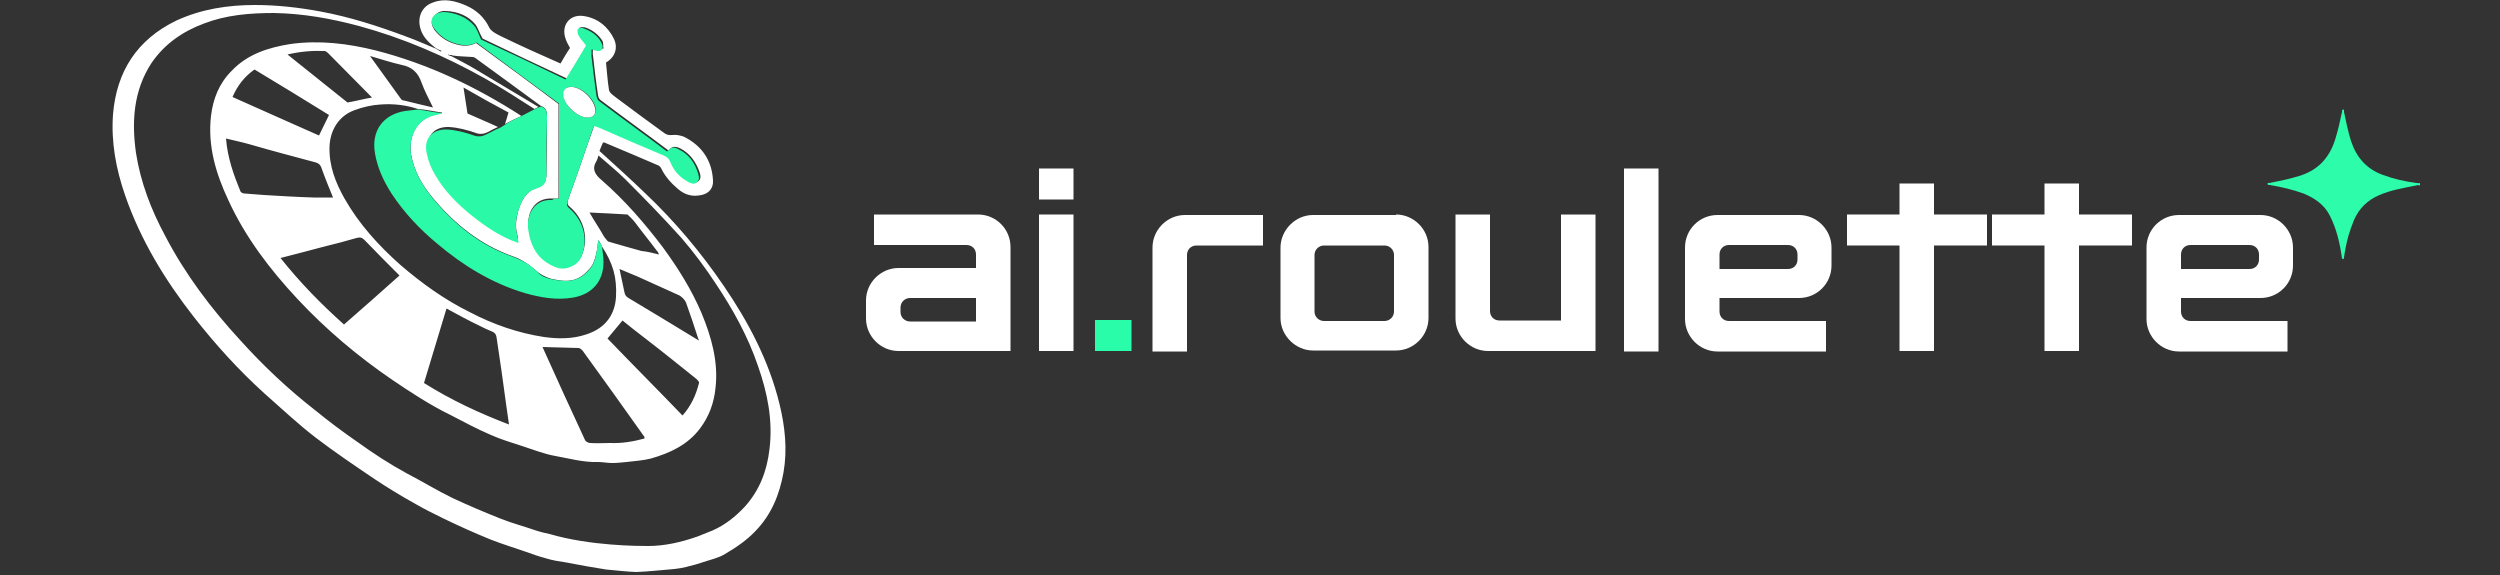 <svg width="500" height="115" viewBox="0 0 500 115" fill="none" xmlns="http://www.w3.org/2000/svg">
<rect x="0" y="0" width="500" height="115" fill="#333333" stroke="none"/>
<g clip-path="url(#clip0_142_68)">
<path d="M195.6 42.9C199.2 42.9 202.1 45.8 202.1 49.4V70.2H179.7C176.1 70.2 173.2 67.2 173.2 63.7V60.1C173.2 56.5 176.2 53.6 179.7 53.6H195.2V50.9C195.2 49.8 194.4 49 193.3 49H174.8V42.9H195.6ZM195.2 64.2V59.6H182C181 59.6 180.1 60.4 180.1 61.5V62.4C180.1 63.5 181 64.3 182 64.3H195.2V64.2Z" fill="white"/>
<path d="M214.7 33.7V39.9H207.8V33.7H214.7ZM214.7 42.9V70.2H207.8V42.9H214.7Z" fill="white"/>
<path d="M226.3 70.2H219V64H226.3V70.2Z" fill="#2AFDAA"/>
<path d="M252.6 42.9V49.1H239.3C238.2 49.1 237.4 49.9 237.4 51V70.3H230.5V49.5C230.5 46 233.4 43 237 43H252.6V42.9Z" fill="white"/>
<path d="M279.2 42.9C282.7 42.9 285.7 45.8 285.7 49.4V63.6C285.7 67.1 282.8 70.1 279.2 70.1H262.6C259.2 70.1 256.1 67.2 256.1 63.6V49.5C256.1 46.1 259 43 262.6 43H279.2V42.9ZM278.8 51C278.8 49.9 277.9 49.1 276.9 49.1H264.8C263.8 49.1 262.9 49.9 262.9 51V62.3C262.9 63.4 263.8 64.2 264.8 64.2H276.9C277.9 64.2 278.8 63.4 278.8 62.3V51Z" fill="white"/>
<path d="M297.6 70.2C294.1 70.2 291.1 67.3 291.1 63.7V42.9H298V62.2C298 63.3 298.8 64.1 299.9 64.1H312.2V42.9H319.1V70.2H297.6Z" fill="white"/>
<path d="M331.7 33.7V70.3H324.8V33.7H331.7Z" fill="white"/>
<path d="M337 49.5C337 45.9 339.9 43 343.5 43H359.8C363.4 43 366.3 46 366.3 49.5V53.1C366.3 56.7 363.4 59.6 359.8 59.6H343.9V62.3C343.9 63.4 344.7 64.2 345.8 64.2H365.2V70.3H343.5C339.9 70.3 337 67.3 337 63.8V49.5ZM345.8 49C344.7 49 343.9 49.8 343.9 50.9V53.8H357.6C358.7 53.8 359.5 53 359.5 51.9V50.9C359.5 49.8 358.7 49 357.6 49H345.8Z" fill="white"/>
<path d="M397.4 49.1H386.8V70.2H379.9V49.1H369.4V42.9H379.9V36.7H386.8V42.9H397.4V49.1Z" fill="white"/>
<path d="M426.4 49.1H415.8V70.2H408.9V49.1H398.4V42.9H408.9V36.7H415.8V42.9H426.4V49.1Z" fill="white"/>
<path d="M429.3 49.5C429.3 45.9 432.2 43 435.8 43H452.1C455.7 43 458.6 46 458.6 49.5V53.1C458.6 56.7 455.7 59.6 452.1 59.6H436.2V62.3C436.2 63.4 437 64.2 438.1 64.2H457.5V70.3H435.8C432.2 70.3 429.3 67.3 429.3 63.8V49.5ZM438.1 49C437 49 436.2 49.8 436.2 50.9V53.8H449.9C451 53.8 451.8 53 451.8 51.9V50.9C451.8 49.8 451 49 449.9 49H438.1Z" fill="white"/>
<path d="M87 9.5C85.6 8.4 84.4 7.2 84 5.4C83.5 3.2 84.5 1.2 86.6 0.5C88.9 -0.4 91.1 0.2 93.2 1.1C95.3 2 96.9 3.5 97.9 5.6C98.3 6.3 99.3 6.8 100.1 7.2C104 9.1 108 10.9 112.1 12.7C112.7 11.7 113.3 10.6 114 9.6C113.7 9 113.3 8.4 113.1 7.7C112.2 5.1 113.9 2.8 116.7 3.2C119.5 3.6 121.6 5.3 122.8 7.8C123.6 9.5 123.1 11.4 121.2 12.5C121.4 14.3 121.5 16.2 121.8 18C121.9 18.6 122.7 19.1 123.2 19.5C126.3 21.8 129.5 24.2 132.7 26.5C133.2 26.9 133.7 27.1 134.5 27C135.3 26.9 136.2 27.1 136.9 27.4C140.4 29.2 142.4 32.1 142.6 36.1C142.7 37.6 141.8 38.7 140.3 39C138.5 39.4 137 39 135.6 37.8C134.3 36.7 133.1 35.4 132.3 33.8C132.2 33.5 131.9 33.2 131.7 33.1C128.2 31.6 124.7 30.1 121.1 28.6C121 28.5 120.8 28.5 120.6 28.5C120.3 29.1 120.1 29.7 119.9 30.2C123.1 33.1 126.2 35.9 129.2 38.8C135 44.3 140.2 50.5 144.7 57.1C149.7 64.4 153.8 72.2 155.9 80.8C157 85.3 157.5 89.9 156.7 94.5C155.9 98.9 154.3 102.9 151.1 106.2C149.3 108.1 147.2 109.5 145 110.8C143.7 111.6 142.2 111.9 140.7 112.4C139.6 112.8 138.4 113.1 137.2 113.4C136.4 113.6 135.7 113.7 134.9 113.8C132.4 114 129.8 114.3 127.3 114.4C125.8 114.4 121.6 113.9 121.2 113.9C118.6 113.5 115.9 113 113.3 112.5C112 112.3 110.6 112.1 109.3 111.7C107.8 111.3 106.4 110.8 105 110.3C102.7 109.5 100.4 108.8 98.1 107.9C94.9 106.6 91.8 105.2 88.7 103.7C86.9 102.8 85 101.9 83.3 100.9C80.4 99.3 77.6 97.6 74.9 95.8C70.9 93.1 66.9 90.4 63.1 87.5C59.6 84.8 56.3 81.7 52.9 78.7C47.7 74 43 68.8 38.7 63.3C33 56 28.1 48 25 39C23.2 33.8 22.2 28.4 22.6 22.9C23.3 14.3 27.4 7.9 35.3 4.1C40.3 1.8 45.6 1 51 1C55.4 1 59.8 1.5 64.1 2.3C70 3.4 75.6 5.2 81.2 7.3C83.2 8 85.1 8.9 87.1 9.7C87.2 9.7 87.2 9.8 87.3 9.8L87.8 10.1C87.9 10.2 88 10.2 88.2 10.3C88.2 10.3 88.2 10.3 88.3 10.2C88.2 10.1 88.1 10.1 88 10C87.8 10 87.7 9.9 87.5 9.8C87.2 9.7 87.1 9.6 87 9.5ZM103.6 48.2C103.6 47.8 103.6 47.4 103.5 47.1C103 45.5 103.2 43.9 103.6 42.3C104.2 40.3 105.1 38.3 107.3 37.6C109.2 37.1 109.3 35.9 109.3 34.3C109.3 30.8 109.4 27.2 109.4 23.7C109.4 22.7 109.5 21.6 108.2 21.2C105.3 19.1 102.5 17 99.6 14.9C98.1 13.8 96.7 12.8 95.2 11.7C95 11.5 94.7 11.4 94.5 11.4C93.2 11.3 91.9 11.3 90.5 11.1C90.4 11 90.3 11 90.1 11C89.9 11 89.8 11 89.6 10.9C89.6 11 89.6 10.9 89.6 11C89.7 11 89.8 11.1 89.9 11.1C90 11.2 90.3 11.2 90.4 11.3C91.9 12.1 93.5 12.9 95 13.8C99.2 16.3 103.5 18.9 107.7 21.4C107.4 21.5 107.1 21.7 106.9 21.8C103.6 19.7 100.4 17.6 97 15.7C89 11.2 80.6 7.6 71.8 5.2C66.2 3.7 60.6 2.7 54.8 2.6C49.9 2.6 45.2 3 40.8 4.7C36.5 6.3 32.9 8.8 30.3 12.6C26.7 18.1 26.3 24.3 27.2 30.6C28.1 36.4 30.2 41.9 33 47.1C37 54.8 42.2 61.7 48.1 68.1C52.7 73.2 57.7 77.9 63.1 82.1C65.8 84.3 68.6 86.4 71.5 88.4C74.7 90.7 77.9 92.8 81.4 94.7C84.5 96.3 87.4 98.1 90.5 99.6C93.7 101.1 97 102.5 100.3 103.8C102.6 104.7 104.9 105.3 107.2 106.1C108.1 106.4 109 106.6 109.9 106.8C118.1 109.2 127.8 109.2 129.6 109.2C132.8 109.2 136.1 108.5 139.5 107.3C140.5 106.9 141.5 106.5 142.5 106.1C145 105 147 103.4 148.9 101.4C151.9 98.1 153.4 94.2 153.9 89.8C154.6 84.1 153.5 78.6 151.6 73.2C149.6 67.3 146.6 61.9 143.2 56.8C141.1 53.6 138.8 50.5 136.3 47.6C132.7 43.6 128.9 39.7 125.1 35.9C123.4 34.2 121.5 32.7 119.7 31.1C119.5 31.6 119.5 31.9 119.3 32.2C118.3 33.8 119 34.9 120.3 36C124.9 40 128.9 44.6 132.6 49.5C135.6 53.6 138.3 57.9 140.3 62.6C142.3 67.4 143.7 72.4 143.1 77.6C142.8 80.6 141.8 83.3 140 85.7C137.5 89 134 90.6 130.2 91.7C128.6 92.1 127 92.2 125.3 92.4C124.3 92.5 123.4 92.6 122.4 92.6C121.5 92.6 120.5 92.4 119.6 92.4C116.7 92.5 113.9 91.7 111.1 91.2C108.8 90.8 106.6 89.9 104.4 89.2C102.3 88.5 100.2 87.9 98.2 87C95.4 85.8 92.8 84.4 90.1 83C86 81 82.2 78.5 78.5 76C71.6 71.3 65.2 65.9 59.5 59.8C54 53.9 49.1 47.5 45.7 40.1C43.2 34.8 41.5 29.2 42.2 23.2C42.6 19.8 43.8 16.7 46.3 14.2C49.5 10.8 53.7 9.5 58.1 8.8C63.9 8 69.6 8.7 75.2 10.1C85.7 12.8 95.3 17.4 104.3 23.2C103.2 23.7 102.1 24.2 101 24.8C101.2 24.1 101.5 23.3 101.7 22.5C98.7 20.9 95.8 19.3 92.7 17.5C93 19.5 93.3 21.3 93.5 22.7C95.7 23.7 97.7 24.5 99.6 25.4C98.9 25.7 98.3 26 97.6 26.4C96.8 26.8 96 26.9 95.2 26.6C93.5 26 91.6 25.5 89.8 25.4C86.7 25.3 85 27.4 85.8 30.4C86.2 31.9 86.8 33.3 87.5 34.6C89.3 37.7 91.8 40.3 94.6 42.5C97.4 44.8 100.4 46.9 103.9 48.1M139.6 68C139.7 68 139.7 68 139.8 68.1C139.8 68 139.8 67.9 139.7 67.9C138.9 65.4 138.1 63 137.2 60.5C137 60 136.4 59.4 135.9 59.1C133.1 57.8 130.3 56.6 127.5 55.3C126.3 54.8 125.1 54.3 123.9 53.8C124.2 55.4 124.6 56.9 124.9 58.5C125 59 125.2 59.3 125.7 59.6C130.4 62.4 135 65.2 139.6 68ZM119.7 48C119.5 48.9 119.5 49.9 119.2 50.9C119 51.8 118.7 52.7 118.2 53.4C115.9 56.2 114 56.6 110.4 55.8C109.6 55.6 108.5 55.1 107.8 54.6C106.1 53.2 104.6 51.9 102.4 51.2C96 48.9 90.8 44.7 86.5 39.5C84.4 37 82.8 34.2 82.2 30.8C81.7 27.8 83 23.7 87.2 22.9C87.6 22.8 88 22.7 88.4 22.6C88.4 22.5 88.4 22.6 88.4 22.5C86.8 22.3 85.2 21.9 83.6 21.8C81.2 21 78.6 20.7 76.1 20.9C74.4 21 72.6 21.4 71 22C67.8 23.1 66 26 65.9 29.4C65.8 33.2 67.1 36.5 68.9 39.7C71.8 44.8 75.7 49.1 80.1 53C84.4 56.7 89 60 94.1 62.5C98.7 64.9 103.6 66.6 108.8 67.4C111.7 67.8 114.5 67.8 117.2 66.9C121.3 65.6 123 62.7 123.2 59.4C123.4 55.4 122.6 52.7 120.4 49.3C120.3 49.1 119.8 48.1 119.7 48ZM111.8 39.7C111.2 39.7 110.9 39.7 110.5 39.7C106.8 39.5 105.4 42.7 105.7 45.2C106.1 48.8 107.6 51.8 111.4 53.2C113.3 53.9 115.6 52.8 116.3 51.2C117.8 47.8 116.9 43.9 114 41.4C113.5 41 113.4 40.7 113.6 40C115 36.2 116.3 32.4 117.6 28.6C118 27.4 118.5 26.2 118.9 24.9C119.9 25.3 121 25.3 121.9 25.8C125.1 27.7 128.1 28.6 131.6 30C133.1 30.6 133.8 31.2 134.3 32.3C134.9 33.8 136 35.1 137.5 35.9C138.2 36.3 138.9 36.8 139.6 36.3C140.3 35.8 140.1 35 139.9 34.4C139.2 32.4 138 30.7 136.1 29.7C135.1 29.2 134.4 29.2 133.7 30.1C129.2 26.7 124.6 23.4 120.1 20C119.8 19.8 119.6 19.3 119.6 19C119.2 16.4 118.9 13.8 118.6 11.1C118.5 10.7 118.6 10.2 118.6 9.7C118.9 9.8 119.1 9.9 119.3 9.9C119.8 9.9 120.2 9.8 120.7 9.7C120.6 9.2 120.7 8.6 120.5 8.2C119.7 6.9 118.5 6 117.1 5.5C116.7 5.4 116 5.4 115.9 5.6C115.7 5.9 115.8 6.6 116 6.9C116.4 7.6 117 8.2 117.5 8.9C116.1 11.1 114.8 13.4 113.4 15.7C107.6 13 101.9 10.3 96.5 7.7C95.9 6.6 95.6 5.6 95.1 4.9C93.6 3.1 91.5 2.3 89.2 2.2C88.3 2.1 87.3 2.5 86.8 3.3C86 4.3 86.4 5.2 86.9 6C87.9 7.3 89.2 8.2 90.7 8.7C92.2 9.2 93.7 9.4 95.2 8.6C100.8 12.7 106.4 16.8 111.7 20.8V39.7H111.8ZM101.8 84.9C101.6 83.4 101.4 82 101.2 80.7C100.6 76.3 100 71.9 99.3 67.4C99.2 66.8 98.9 66.5 98.4 66.3C97.6 66 96.8 65.6 96 65.2C93.7 64.1 91.5 62.9 89.3 61.7C87.8 66.6 86.3 71.6 84.8 76.6C90.2 80 95.8 82.6 101.8 84.9ZM68.8 64.9C72.6 61.6 76.3 58.3 79.9 55.1C77.5 52.7 75.2 50.4 72.9 48C72.4 47.5 72 47.4 71.3 47.6C69.2 48.2 67 48.8 64.9 49.3C62 50.1 59.1 50.8 56.1 51.6C60 56.5 64.2 60.8 68.8 64.9ZM128.9 87.7C128.9 87.5 128.9 87.4 128.9 87.4C124.8 81.6 120.7 75.9 116.5 70.1C116.3 69.9 116 69.6 115.7 69.6C113.3 69.5 110.9 69.5 108.5 69.4C111.3 75.6 114.1 81.8 117 88C117.1 88.3 117.7 88.6 118 88.6C119.3 88.7 120.7 88.6 122 88.6C124.4 88.7 126.7 88.3 128.9 87.7ZM66.6 39.5C65.8 37.5 65 35.6 64.3 33.6C64.1 33 63.8 32.7 63.2 32.5C58.7 31.3 54.2 30.1 49.7 28.8C48.3 28.4 46.8 28.1 45.2 27.7C45.5 31.5 46.7 34.9 48.1 38.3C48.2 38.5 48.6 38.7 48.9 38.7C50.2 38.8 51.5 38.9 52.8 39C56.1 39.2 59.4 39.4 62.7 39.5C64 39.5 65.4 39.5 66.6 39.5ZM124.5 64.1C123.5 65.3 122.5 66.5 121.5 67.7C126.4 72.8 131.5 77.9 136.5 83.1C138.2 81.2 139.2 79 139.8 76.6C139.9 76.4 139.5 76 139.3 75.8C135.9 73.1 132.6 70.4 129.2 67.8C127.6 66.6 126 65.3 124.5 64.1ZM50.9 13.9C48.9 15.3 47.5 17.1 46.5 19.4C52.4 22 58.1 24.6 63.8 27.1C64.5 25.7 65.1 24.4 65.8 23C60.8 19.9 55.9 16.9 50.9 13.9ZM57.5 10.9C61.6 14.2 65.6 17.4 69.5 20.5C71.2 20.2 72.7 19.8 74.4 19.5C71.4 16.5 68.5 13.5 65.6 10.6C65.4 10.4 65.1 10.2 64.9 10.2C62.5 10.1 60 10.3 57.5 10.9ZM131.8 50.9C131.6 50.5 131.6 50.3 131.4 50.2C130 48.3 128.5 46.5 127.1 44.6C126.7 44 125.5 42.9 125.5 42.9C125.5 42.9 122.3 42.7 122 42.7C120.6 42.6 119.2 42.6 117.9 42.5C118.8 44.1 119.9 45.7 120.8 47.3C120.9 47.5 121.6 48.3 121.6 48.3C121.6 48.3 122.1 48.4 122.3 48.5C124.4 49.1 126.1 49.6 128.3 50.2C129.5 50.3 130.5 50.6 131.8 50.9ZM86.6 21.5C85.8 19.8 84.9 18.2 84.3 16.5C83.6 14.5 82.4 13.4 80.4 13C78.2 12.5 76.1 11.8 74 11.2C76.1 14.1 78.1 16.9 80.2 19.8C80.3 20 80.6 20.1 80.8 20.1C82.7 20.6 84.6 21 86.6 21.5Z" fill="white"/>
<path d="M111.8 39.7C111.8 33.3 111.8 27.1 111.8 20.7C106.4 16.7 100.9 12.7 95.3 8.5C93.8 9.3 92.3 9.1 90.8 8.6C89.3 8.1 88 7.2 87 5.9C86.4 5.2 86.1 4.3 86.5 3.5C87 2.7 87.9 2.4 88.9 2.4C91.2 2.6 93.3 3.4 94.8 5.1C95.4 5.8 95.7 6.7 96.2 7.9C101.6 10.4 107.3 13.1 113.1 15.9C114.5 13.6 115.9 11.4 117.2 9.1C116.7 8.4 116.1 7.8 115.7 7.1C115.5 6.7 115.4 6.1 115.6 5.8C115.7 5.6 116.5 5.5 116.8 5.7C118.2 6.2 119.5 7.1 120.2 8.4C120.4 8.8 120.7 9.3 120.4 9.9C120 10.3 119.5 10.2 119 10.1C118.8 10.1 118.6 9.9 118.3 9.9C118.3 10.4 118.3 10.9 118.3 11.3C118.6 13.9 118.9 16.5 119.3 19.2C119.4 19.6 119.5 20 119.8 20.2C124.3 23.6 128.9 26.9 133.4 30.3C134.2 29.4 134.8 29.3 135.8 29.9C137.8 30.9 138.9 32.5 139.6 34.6C139.8 35.3 140 36 139.3 36.5C138.7 37 138.1 36.6 137.5 36.3C135.9 35.4 134.8 34.2 134.1 32.5C133.8 31.7 133.3 31.3 132.5 31C128.4 29.3 124.3 27.5 120.2 25.7C119.8 25.5 119.4 25.4 118.8 25.2C118.3 26.4 117.9 27.7 117.5 28.9C116.2 32.7 114.9 36.5 113.5 40.3C113.3 41 113.4 41.3 113.9 41.7C116.8 44.2 117.7 48.1 116.2 51.5C115.5 53.1 113.1 54.2 111.3 53.5C107.5 52.1 106 49.2 105.6 45.5C105.4 43.1 106.7 39.8 110.4 40C110.8 39.7 111.2 39.7 111.8 39.7ZM117.5 23.5C118.7 23.5 119.3 22.8 119.1 21.6C118.7 19.6 116.5 17.6 114.6 17.4C113.3 17.2 112.6 17.9 112.8 19.3C112.9 21.2 115.6 23.5 117.5 23.5Z" fill="#29F7A6"/>
<path d="M103.9 23.4C105 22.8 106.1 22.3 107.2 21.7C107.5 21.6 107.9 21.4 108.2 21.3C109.5 21.7 109.4 22.8 109.4 23.8C109.3 27.3 109.2 30.9 109.3 34.4C109.3 36 109.2 37.1 107.3 37.7C105.1 38.3 104.2 40.3 103.6 42.4C103.1 44 103 45.6 103.5 47.2C103.6 47.6 103.6 48.1 103.7 48.6C100.1 47.4 97.1 45.3 94.2 43C91.4 40.7 88.9 38.2 87.1 35.1C86.3 33.8 85.7 32.4 85.4 30.9C84.6 27.9 86.3 25.8 89.4 25.9C91.2 26 93.1 26.5 94.8 27.1C95.6 27.4 96.5 27.3 97.2 26.9C97.8 26.6 98.5 26.3 99.2 25.9C99.7 25.7 100.2 25.5 100.6 25.2C101.7 24.4 102.8 23.9 103.9 23.4Z" fill="#2AFAA8"/>
<path d="M120.4 49.3C120.5 50.3 120.7 51.4 120.7 52.4C120.7 56.2 118.5 58.8 114.7 59.5C111.3 60.1 108.1 59.5 104.9 58.6C98.3 56.6 92.6 53.1 87.4 48.7C83.9 45.8 80.8 42.5 78.3 38.7C76.7 36.2 75.5 33.6 75 30.7C74.2 26.2 76.6 22.9 81 22.2C81.9 22.1 82.7 22 83.6 21.9C85.2 22.1 86.8 22.5 88.4 22.6C88.4 22.7 88.4 22.6 88.4 22.7C88 22.8 87.6 22.9 87.2 23C83 23.8 81.7 27.9 82.2 30.9C82.8 34.2 84.4 37 86.5 39.6C90.8 44.8 95.9 49 102.4 51.3C104.6 52.1 106.3 53.1 107.8 54.7C108.4 55.3 109.3 55.6 110.1 55.8C113.8 56.6 116 56.3 118.2 53.5C118.7 52.8 119 51.9 119.2 51C119.4 50 119.5 49.1 119.6 48.1C119.9 48.4 120.2 48.8 120.4 49.3Z" fill="#2BFBA9"/>
<path d="M103.4 48.4C103.5 48.3 103.5 48.3 103.6 48.2L103.4 48.4Z" fill="#2AFAA8"/>
<path d="M139.7 67.9C139.7 68 139.7 68.1 139.8 68.1C139.7 68.1 139.7 68.1 139.6 68C139.7 68 139.7 67.9 139.7 67.9Z" fill="#868686"/>
<path d="M117.5 23.5C115.6 23.5 113 21.2 112.7 19.3C112.5 17.9 113.2 17.3 114.5 17.4C116.4 17.6 118.6 19.7 119 21.6C119.3 22.8 118.7 23.5 117.5 23.5Z" fill="white"/>
<path d="M468.4 51.7C468 48.7 467.3 45.7 465.9 43C464.8 40.9 462.9 39.6 460.7 38.7C458.5 37.9 456.3 37.4 454 37C453.8 37 453.5 37 453.5 36.8C453.5 36.5 453.8 36.6 453.9 36.6C455.9 36.2 457.9 35.8 459.8 35.2C463.5 34.1 465.8 31.7 467 28C467.6 26.1 468 24.3 468.4 22.4C468.4 22.2 468.4 21.9 468.6 21.9C468.9 21.9 468.8 22.2 468.8 22.4C469.2 24.3 469.6 26.3 470.2 28.2C471.3 31.5 473.3 33.8 476.6 35C478.8 35.8 481 36.3 483.3 36.6C483.5 36.6 483.8 36.7 484 36.6C484 36.8 484 36.9 484 37.1C483.7 37 483.4 37 483.2 37.1C480.7 37.6 478.2 38 475.9 39C473.5 40 471.8 41.7 470.8 44C470.4 45 470 46.1 469.7 47.1C469.3 48.6 469 50 468.8 51.5C468.8 51.8 468.7 51.9 468.4 51.7Z" fill="#2DFCAB"/>
</g>
<defs>
<clipPath id="clip0_142_68">
<rect width="500" height="114.3" fill="white"/>
</clipPath>
</defs>
</svg>
